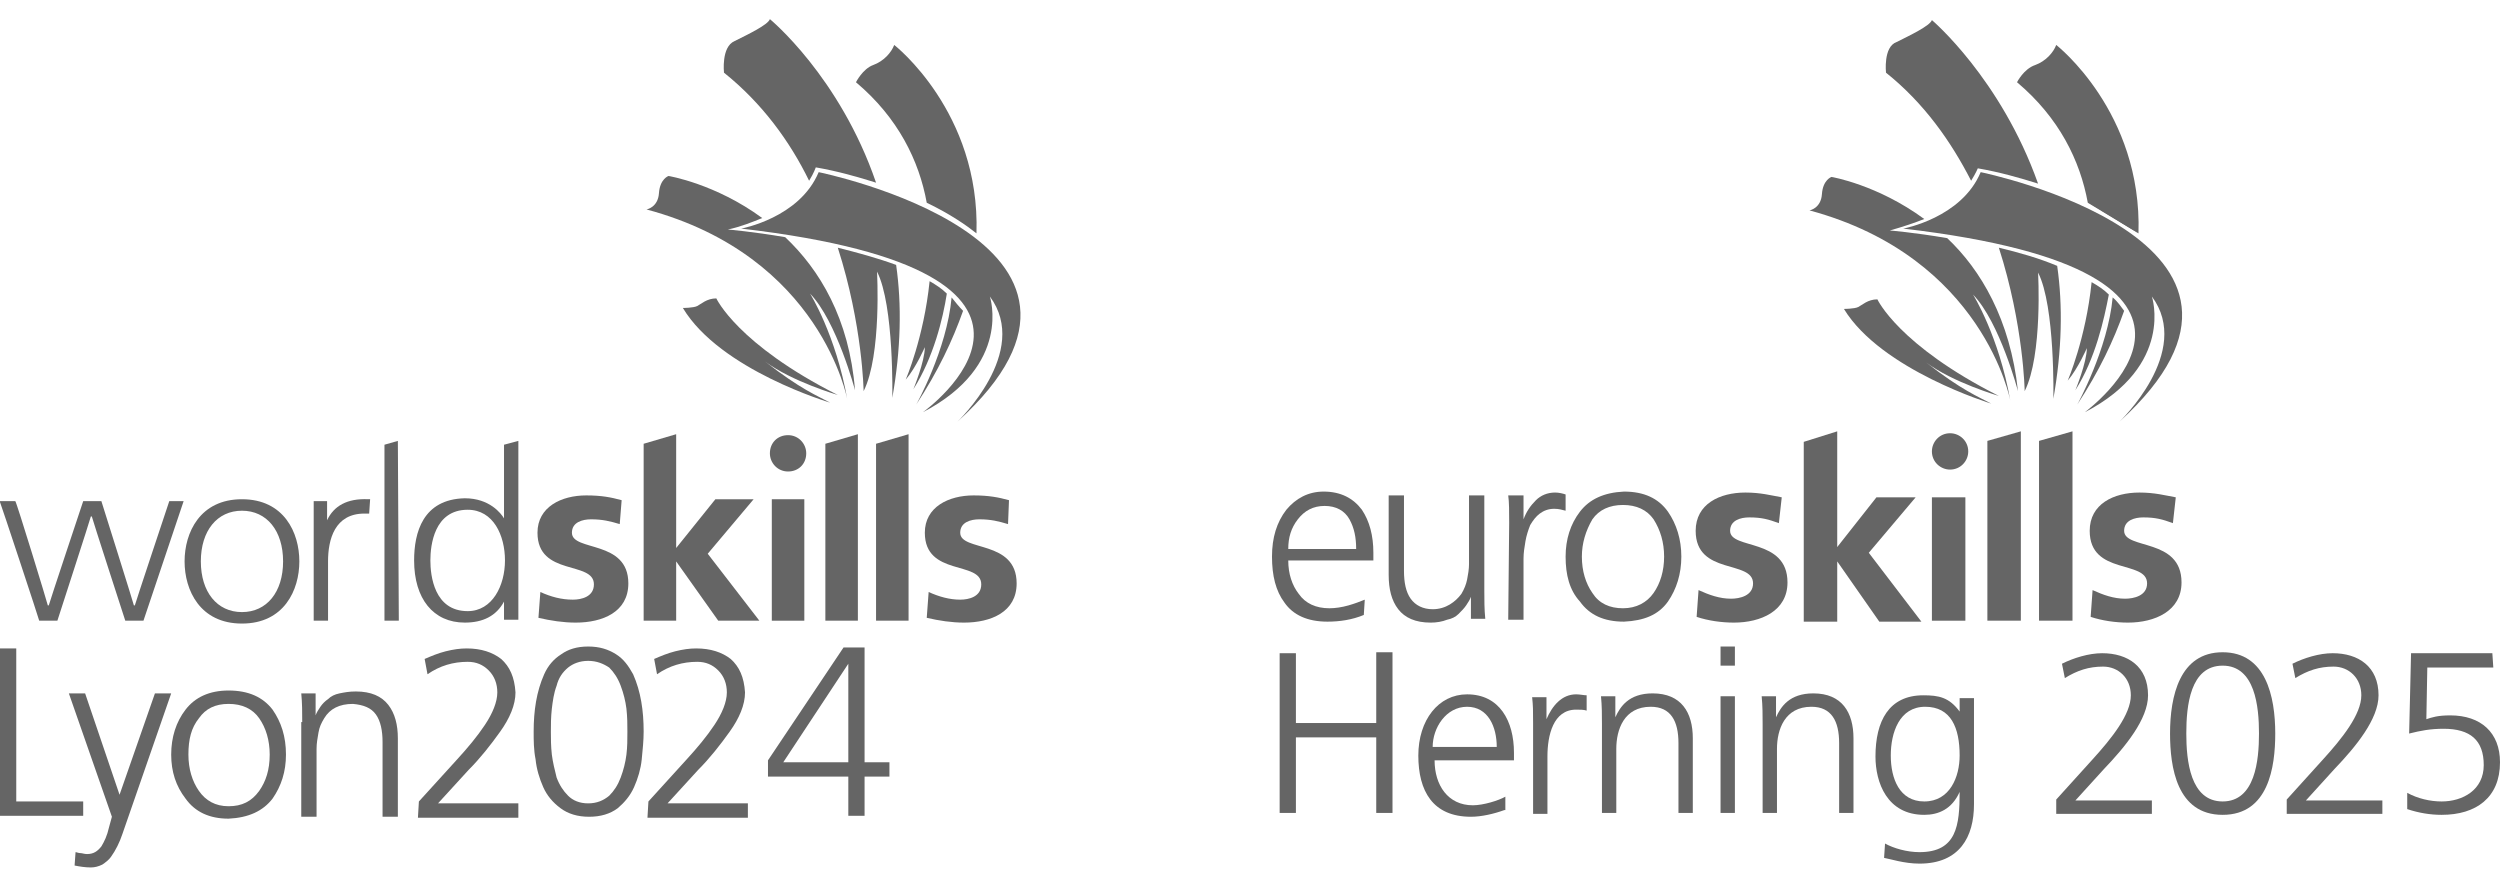 <?xml version="1.0" encoding="UTF-8"?><svg id="Layer_1" xmlns="http://www.w3.org/2000/svg" viewBox="0 0 261.4 92.6"><defs><style>.cls-1{fill:#656565;stroke-width:0px;}</style></defs><path class="cls-1" d="M64.8,54.8c-1-.3-1.8-.5-3-.5-.9,0-2,.3-2,1.4,0,2,5.9.7,5.9,5.3,0,3-2.7,4.1-5.5,4.1-1.3,0-2.6-.2-3.9-.5l.2-2.7c1.1.5,2.2.8,3.4.8.9,0,2.2-.3,2.2-1.6,0-2.5-5.9-.8-5.9-5.4,0-2.7,2.5-3.9,5.1-3.9,1.6,0,2.6.2,3.7.5l-.2,2.5h0Z"/><path class="cls-1" d="M84.1,52.2h-3.4v12.7h3.4v-12.7Z"/><path class="cls-1" d="M105.4,54.8c-1-.3-1.8-.5-3-.5-.9,0-2,.3-2,1.4,0,2,5.9.7,5.9,5.3,0,3-2.7,4.1-5.5,4.1-1.3,0-2.6-.2-3.9-.5l.2-2.7c1.1.5,2.2.8,3.3.8.9,0,2.2-.3,2.2-1.6,0-2.5-5.9-.8-5.9-5.4,0-2.7,2.5-3.9,5.1-3.9,1.6,0,2.6.2,3.7.5l-.1,2.5h0Z"/><path class="cls-1" d="M74,57.9l4.8-5.7h-4l-4.1,5.1h0v-11.9l-3.4,1v18.5h3.4v-6.2h0l4.4,6.2h4.3l-5.4-7Z"/><path class="cls-1" d="M86.3,46.4v18.5h3.4v-19.5l-3.4,1Z"/><path class="cls-1" d="M91.6,46.4v18.5h3.4v-19.5l-3.4,1Z"/><path class="cls-1" d="M84.3,47.4c0-1-.8-1.9-1.9-1.9s-1.9.8-1.9,1.9c0,1,.8,1.9,1.9,1.9s1.9-.8,1.9-1.9Z"/><path class="cls-1" d="M25.3,52.2c-4.4,0-6,3.5-6,6.5s1.6,6.5,6,6.5,6-3.5,6-6.5-1.6-6.5-6-6.5ZM25.3,64c-2.6,0-4.3-2.1-4.3-5.3s1.7-5.3,4.3-5.3,4.3,2.1,4.3,5.3-1.7,5.3-4.3,5.3Z"/><path class="cls-1" d="M34.2,54.4v-2h-1.4v12.5h1.5v-6.2c0-2.3.7-5,3.8-5h.5l.1-1.5h-.2c-2.2-.1-3.6.7-4.3,2.2"/><path class="cls-1" d="M54.2,46.1l-1.5.4v7.7c-.3-.5-1.5-2.1-4.1-2.1-4.4.1-5.3,3.6-5.3,6.5,0,4,2,6.5,5.3,6.5,1.9,0,3.3-.7,4.1-2.2v1.9h1.5v-18.7h0ZM48.9,63.9c-3.5,0-3.9-3.7-3.9-5.3s.4-5.3,3.9-5.3c2.7,0,3.9,2.7,3.9,5.3s-1.3,5.3-3.9,5.3Z"/><path class="cls-1" d="M41.6,46.1l-1.4.4v18.4h1.5l-.1-18.8h0Z"/><path class="cls-1" d="M1.6,52.4H0v.1c.1.2,4.1,12.3,4.1,12.4h1.9s3.5-10.8,3.5-10.9h.1c0,.1,3.5,10.9,3.5,10.9h1.9l4.2-12.5h-1.5s-3.6,10.8-3.6,10.9h-.1c0-.1-3.4-10.9-3.4-10.9h-1.9s-3.6,10.8-3.6,10.9h-.1c0-.1-3.3-10.9-3.4-10.9h0Z"/><path class="cls-1" d="M77.5,23.9s6.1-1.1,8.1-5.9c0,0,35.4,7.2,14.5,26.1,0,0,7.7-7.3,3.4-13.1,0,0,2.4,7.2-7,12.1,0,0,20.5-14.6-19-19.2"/><path class="cls-1" d="M96.9,21.2c2.5,1.2,4.2,2.4,5.2,3.2.4-12.7-8.6-19.7-8.6-19.7-.3.8-1.1,1.7-2.2,2.1s-1.8,1.8-1.8,1.8c4.4,3.7,6.6,8.2,7.4,12.6"/><path class="cls-1" d="M84.6,18.9c.5-.8.7-1.4.7-1.4,2.3.4,4.4,1,6.3,1.6-3.8-11.1-11.1-17.1-11.1-17.1-.2.6-2.3,1.6-3.7,2.3-1.4.6-1.1,3.3-1.1,3.3,4,3.2,6.9,7.2,8.9,11.3"/><path class="cls-1" d="M99.5,31.1c-.5,5.5-3.7,11.2-3.7,11.2,2.3-3.5,3.8-6.7,4.9-9.8-.4-.4-.8-.9-1.2-1.4Z"/><path class="cls-1" d="M99,30.7c-.5-.5-1.1-.9-1.8-1.3-.6,5.9-2.5,10.3-2.5,10.3,1.1-1.3,2-3.4,2-3.4,0,1.5-1.2,4.4-1.2,4.4,2.1-3.3,3.1-7.4,3.5-10Z"/><path class="cls-1" d="M86.8,42.1c-1.3-.7-3.1-1.4-6.8-4.3,2.8,2.1,7.6,3.5,7.6,3.5-10.5-5.3-12.7-10.1-12.7-10.1-1,0-1.6.6-2,.8s-1.5.2-1.5.2c3.9,6.5,15.4,9.9,15.4,9.9"/><path class="cls-1" d="M82.1,24.8c-3.5-.6-6-.8-6-.8,1.4-.3,2.6-.8,3.6-1.2-4.9-3.6-9.8-4.4-9.8-4.4,0,0-.9.3-1,1.8s-1.3,1.7-1.3,1.7c18.3,4.9,21,19.9,21,19.9-1.2-6.8-3.9-11.1-3.9-11.1,2.8,2.9,4.7,10.1,4.7,10.1-.6-7.5-3.7-12.6-7.3-16"/><path class="cls-1" d="M87.6,25.9c2.6,8.1,2.7,15,2.7,15,1.9-3.8,1.4-12.5,1.4-12.5,1.8,3.5,1.6,13.2,1.6,13.2.9-5.1,1-9.7.4-13.9-1.9-.7-4.1-1.3-6.1-1.8Z"/><path class="cls-1" d="M0,67.8h1.7v16h7v1.5H0v-17.5H0Z"/><path class="cls-1" d="M12.5,83.1h0l3.7-10.6h1.7l-5.1,14.7c-.3.9-.7,1.7-1.2,2.4-.2.3-.6.6-.9.8-.4.2-.8.3-1.2.3-.6,0-1.2-.1-1.7-.2l.1-1.4c.1,0,.3.1.5.1s.4.1.7.1c.7,0,1.1-.3,1.5-.8.3-.5.6-1.1.8-2l.3-1.1-4.5-12.9h1.7l3.6,10.6h0Z"/><path class="cls-1" d="M17.9,78.9c0-1.8.5-3.4,1.5-4.7,1-1.3,2.5-2,4.5-2,2.1,0,3.6.7,4.6,2,.9,1.3,1.4,2.8,1.4,4.7,0,1.8-.5,3.3-1.4,4.6-1,1.3-2.5,2-4.6,2.1-2,0-3.5-.7-4.5-2.1-1-1.3-1.5-2.8-1.5-4.6ZM19.7,78.9c0,1.5.4,2.8,1.1,3.8s1.7,1.6,3.1,1.6,2.4-.5,3.2-1.6c.7-1,1.1-2.2,1.1-3.8,0-1.5-.4-2.8-1.1-3.8s-1.8-1.5-3.2-1.5-2.4.5-3.1,1.5c-.8,1-1.1,2.2-1.1,3.8Z"/><path class="cls-1" d="M31.6,75.5c0-1,0-2-.1-3h1.5v2.3h0c.1-.3.3-.6.5-.9s.5-.6.8-.8c.3-.3.7-.5,1.2-.6s1-.2,1.7-.2c1.6,0,2.7.5,3.4,1.4s1,2.1,1,3.5v8.2h-1.6v-7.8c0-1.2-.2-2.2-.7-2.9-.5-.7-1.3-1-2.4-1.1-1.4,0-2.4.5-3,1.5-.3.5-.5.9-.6,1.5s-.2,1.1-.2,1.7v7.1h-1.6v-9.9s.1,0,.1,0Z"/><path class="cls-1" d="M43.8,83.8l4-4.4c1.1-1.2,2.1-2.4,2.9-3.6s1.3-2.4,1.3-3.4c0-.9-.3-1.7-.9-2.3-.6-.6-1.3-.9-2.2-.9-1.5,0-2.9.4-4.2,1.3l-.3-1.6c.7-.3,1.4-.6,2.2-.8.8-.2,1.5-.3,2.2-.3,1.5,0,2.7.4,3.6,1.1.9.8,1.4,1.9,1.5,3.5,0,1.3-.6,2.7-1.6,4.1s-2.1,2.8-3.3,4l-3.2,3.5h8.4v1.5h-10.5l.1-1.7h0Z"/><path class="cls-1" d="M61.5,67.6c1.2,0,2.1.3,2.9.8s1.3,1.2,1.8,2.1c.8,1.8,1.1,3.8,1.1,6,0,.9-.1,1.9-.2,2.9s-.4,2-.8,2.9-1,1.6-1.7,2.2c-.8.6-1.8.9-3,.9s-2.2-.3-3-.9-1.4-1.3-1.8-2.2c-.4-.9-.7-1.9-.8-2.9-.2-1-.2-2-.2-2.9,0-2.2.3-4.2,1.1-6,.4-.9,1-1.6,1.8-2.1.7-.5,1.6-.8,2.8-.8ZM61.5,69.1c-.9,0-1.6.3-2.1.7-.6.5-1,1.1-1.2,1.9-.3.8-.4,1.6-.5,2.4-.1.9-.1,1.7-.1,2.4s0,1.5.1,2.4c.1.8.3,1.6.5,2.4.3.8.7,1.4,1.2,1.9s1.2.8,2.1.8,1.6-.3,2.2-.8c.5-.5.9-1.1,1.2-1.9s.5-1.6.6-2.4.1-1.6.1-2.4c0-.7,0-1.5-.1-2.4-.1-.8-.3-1.6-.6-2.4s-.7-1.4-1.2-1.9c-.6-.4-1.3-.7-2.2-.7Z"/><path class="cls-1" d="M67.8,83.8l4-4.4c1.1-1.2,2.1-2.4,2.9-3.6s1.3-2.4,1.3-3.4c0-.9-.3-1.7-.9-2.3-.6-.6-1.3-.9-2.2-.9-1.5,0-2.9.4-4.2,1.3l-.3-1.6c.7-.3,1.4-.6,2.2-.8.8-.2,1.5-.3,2.2-.3,1.5,0,2.7.4,3.6,1.1.9.8,1.4,1.9,1.5,3.5,0,1.3-.6,2.7-1.6,4.1s-2.1,2.8-3.3,4l-3.2,3.5h8.4v1.5h-10.5l.1-1.7h0Z"/><path class="cls-1" d="M80.3,79.5l7.9-11.8h2.2v12h2.6v1.5h-2.6v4.1h-1.7v-4.1h-8.4v-1.7h0ZM88.7,69.4h0l-6.8,10.3h6.8v-10.3Z"/><path class="cls-1" d="M186,54.7c-1.1-.4-1.8-.6-3.1-.6-.9,0-2,.3-2,1.4,0,2,6,.7,6,5.4,0,3-2.8,4.2-5.6,4.2-1.3,0-2.7-.2-3.9-.6l.2-2.8c1.1.5,2.2.9,3.4.9.9,0,2.3-.3,2.3-1.6,0-2.5-6-.8-6-5.5,0-2.8,2.5-4,5.2-4,1.6,0,2.7.3,3.8.5l-.3,2.7h0Z"/><path class="cls-1" d="M205.5,52h-3.5v12.9h3.5v-12.9Z"/><path class="cls-1" d="M227.2,54.7c-1.1-.4-1.8-.6-3.1-.6-.9,0-2,.3-2,1.4,0,2,6,.7,6,5.4,0,3-2.8,4.2-5.6,4.2-1.3,0-2.7-.2-3.9-.6l.2-2.8c1.1.5,2.2.9,3.4.9.9,0,2.3-.3,2.3-1.6,0-2.5-6-.8-6-5.5,0-2.8,2.5-4,5.2-4,1.6,0,2.7.3,3.8.5l-.3,2.7h0Z"/><path class="cls-1" d="M195.4,57.8l4.9-5.8h-4.1l-4.1,5.2h0v-12.1l-3.5,1.1v18.8h3.5v-6.3h0l4.4,6.3h4.4l-5.5-7.2Z"/><path class="cls-1" d="M207.8,46.1v18.8h3.5v-19.8l-3.5,1Z"/><path class="cls-1" d="M213.2,46.1v18.8h3.5v-19.8l-3.5,1Z"/><path class="cls-1" d="M205.8,47.2c0-1.1-.9-1.9-1.9-1.9-1.1,0-1.9.9-1.9,1.9,0,1.1.9,1.9,1.9,1.9,1.1,0,1.9-.9,1.9-1.9Z"/><path class="cls-1" d="M199,23.9s6.1-1.1,8.1-5.9c0,0,35.3,7.2,14.5,26.1,0,0,7.7-7.3,3.4-13.1,0,0,2.4,7.2-7,12.1-.1,0,20.4-14.6-19-19.2Z"/><path class="cls-1" d="M223.6,24.4c.4-12.7-8.6-19.7-8.6-19.7-.3.8-1.1,1.7-2.2,2.1-1.2.4-1.9,1.8-1.9,1.8,4.4,3.7,6.6,8.2,7.4,12.6"/><path class="cls-1" d="M218.4,21.2c2.5,1.2,4.2,2.4,5.2,3.2"/><path class="cls-1" d="M206.1,18.9c.5-.8.7-1.3.7-1.3,2.3.4,4.4,1,6.3,1.6-3.9-11-11.1-17.1-11.1-17.1-.2.6-2.3,1.6-3.7,2.3-1.4.5-1.1,3.2-1.1,3.2,4,3.2,6.8,7.2,8.9,11.3"/><path class="cls-1" d="M220.9,31.1c-.5,5.4-3.7,11.2-3.7,11.2,2.3-3.5,3.8-6.7,4.9-9.8-.3-.4-.7-1-1.2-1.4Z"/><path class="cls-1" d="M220.5,30.8c-.5-.5-1.1-.9-1.8-1.3-.6,5.9-2.5,10.3-2.5,10.3,1.1-1.3,2-3.4,2-3.4,0,1.5-1.2,4.4-1.2,4.4,2.1-3.3,3-7.4,3.5-10"/><path class="cls-1" d="M208.2,42.2c-1.3-.7-3.1-1.4-6.8-4.3,2.8,2.1,7.6,3.5,7.6,3.5-10.5-5.3-12.7-10.1-12.7-10.1-1,0-1.6.6-2,.8s-1.5.2-1.5.2c3.9,6.4,15.4,9.9,15.4,9.9"/><path class="cls-1" d="M203.6,24.9c-3.5-.6-6-.8-6-.8,1.4-.4,2.6-.8,3.6-1.2-4.9-3.6-9.7-4.4-9.7-4.4,0,0-.9.3-1,1.8s-1.3,1.7-1.3,1.7c18.2,4.9,21,19.9,21,19.9-1.2-6.8-3.9-11.1-3.9-11.1,2.8,2.9,4.7,10.1,4.7,10.1-.8-7.5-3.9-12.7-7.4-16"/><path class="cls-1" d="M209,25.9c2.6,8.1,2.7,15,2.7,15,1.9-3.8,1.4-12.4,1.4-12.4,1.8,3.5,1.6,13.2,1.6,13.2.9-5.1,1-9.7.4-13.9-1.9-.8-4-1.4-6.1-1.9"/><path class="cls-1" d="M142.6,64.3c-1.2.5-2.5.7-3.8.7-2.1,0-3.6-.7-4.5-2-.9-1.2-1.3-2.8-1.3-4.8s.5-3.6,1.5-4.9c1-1.2,2.3-1.9,3.9-1.9,1.8,0,3.1.7,4,1.9.8,1.2,1.2,2.7,1.2,4.5v.8h-8.9c0,1.4.4,2.6,1.1,3.5.7,1,1.8,1.5,3.2,1.5.6,0,1.3-.1,2-.3s1.2-.4,1.7-.6l-.1,1.6h0ZM141.8,57.4c0-1.2-.2-2.2-.7-3.1-.5-.9-1.4-1.4-2.6-1.4s-2.1.5-2.8,1.4-1,1.9-1,3.1h7.1Z"/><path class="cls-1" d="M155.2,61.7c0,1,0,2,.1,3h-1.5v-2.3h0c-.1.3-.3.6-.5.9-.2.3-.5.6-.8.9-.3.3-.7.5-1.2.6-.5.2-1.1.3-1.7.3-1.6,0-2.7-.5-3.4-1.4s-1-2.1-1-3.6v-8.3h1.6v7.9c0,1.2.2,2.2.7,2.9s1.3,1.1,2.3,1.1c.7,0,1.3-.2,1.8-.5s.9-.7,1.2-1.1c.3-.5.5-1,.6-1.5s.2-1.1.2-1.6v-7.2h1.6v9.9h0Z"/><path class="cls-1" d="M157.8,54.7c0-1.2,0-2.2-.1-2.9h1.6v2.5h0c.3-.8.7-1.4,1.3-2,.5-.5,1.2-.8,2-.8.4,0,.8.1,1.1.2v1.7c-.4-.1-.7-.2-1.2-.2-.6,0-1.1.2-1.5.5s-.7.7-1,1.2c-.2.5-.4,1.1-.5,1.7-.1.6-.2,1.2-.2,1.8v6.4h-1.6l.1-10.1h0Z"/><path class="cls-1" d="M163.7,58.2c0-1.8.5-3.4,1.5-4.7s2.5-2,4.6-2.1c2.1,0,3.6.7,4.6,2.1.9,1.3,1.4,2.9,1.4,4.7s-.5,3.4-1.4,4.7c-1,1.4-2.5,2-4.6,2.1-2.1,0-3.6-.7-4.6-2.1-1.1-1.2-1.5-2.8-1.5-4.7ZM165.4,58.2c0,1.5.4,2.8,1.1,3.8.7,1.1,1.8,1.6,3.2,1.6s2.5-.6,3.2-1.6,1.1-2.3,1.1-3.8-.4-2.8-1.1-3.9c-.7-1-1.8-1.5-3.2-1.5s-2.5.5-3.2,1.5c-.7,1.2-1.1,2.5-1.1,3.9Z"/><path class="cls-1" d="M133.8,68.3h1.7v7.3h8.4v-7.4h1.7v16.8h-1.7v-7.9h-8.4v7.9h-1.7v-16.7h0Z"/><path class="cls-1" d="M157.3,84.7c-1.1.4-2.4.7-3.5.7-4,0-5.5-2.7-5.5-6.4s2.1-6.4,5.1-6.4c3.4,0,4.9,2.8,4.9,6.1v.8h-8.3c0,2.6,1.4,4.7,4,4.7,1.1,0,2.7-.5,3.4-.9v1.4s-.1,0-.1,0ZM156.5,78.1c0-2.1-.9-4.2-3.1-4.2s-3.6,2.2-3.6,4.2h6.7Z"/><path class="cls-1" d="M160.3,75.6c0-1.3,0-1.8-.1-2.7h1.5v2.3h0c.6-1.4,1.6-2.6,3.1-2.6.4,0,.8.1,1.1.1v1.6c-.3-.1-.7-.1-1.1-.1-2.4,0-3,2.7-3,4.9v6h-1.5v-9.5h0Z"/><path class="cls-1" d="M167.5,75.7c0-.9,0-1.9-.1-2.9h1.5v2.2h0c.5-1.1,1.4-2.5,3.9-2.5,3,0,4.2,2,4.2,4.7v7.8h-1.5v-7.3c0-2.3-.8-3.8-2.9-3.8-2.8,0-3.6,2.4-3.6,4.4v6.7h-1.5v-9.3h0Z"/><path class="cls-1" d="M181.4,69.6h-1.5v-2h1.5v2ZM179.9,72.8h1.5v12.2h-1.5v-12.2Z"/><path class="cls-1" d="M184.3,75.7c0-.9,0-1.9-.1-2.9h1.5v2.2h0c.5-1.1,1.4-2.5,3.9-2.5,3,0,4.2,2,4.2,4.7v7.8h-1.5v-7.3c0-2.3-.8-3.8-2.9-3.8-2.8,0-3.6,2.4-3.6,4.4v6.7h-1.5v-9.3h0Z"/><path class="cls-1" d="M206.4,84.1c0,3.4-1.5,6.2-5.7,6.2-1.6,0-3.1-.5-3.7-.6l.1-1.5c.9.5,2.3.9,3.6.9,3.9,0,4.2-2.8,4.2-6.3h0c-.8,1.8-2.2,2.4-3.7,2.4-3.9,0-5.1-3.4-5.1-6.1,0-3.7,1.4-6.4,5-6.4,1.6,0,2.7.2,3.8,1.7h0v-1.4h1.5v11.1h0ZM201.2,83.8c2.7,0,3.7-2.6,3.7-4.8,0-2.9-.9-5.1-3.6-5.1s-3.6,2.7-3.6,5.1.9,4.8,3.5,4.8h0Z"/><path class="cls-1" d="M215,83.6l3.8-4.2c2-2.2,4-4.7,4-6.7,0-1.8-1.3-3-2.9-3-1.5,0-2.7.4-4,1.2l-.3-1.5c1.2-.6,2.8-1.1,4.2-1.1,2.7,0,4.8,1.4,4.8,4.4,0,2.5-2.4,5.4-4.6,7.7l-3,3.3h8v1.4h-10v-1.5h0Z"/><path class="cls-1" d="M237.9,76.7c0,3.5-.7,8.5-5.5,8.5s-5.5-5-5.5-8.5c0-3.9,1-8.5,5.5-8.5s5.5,4.6,5.5,8.5ZM228.6,76.7c0,2.8.4,7.1,3.8,7.1s3.8-4.3,3.8-7.1-.4-7.1-3.8-7.1-3.8,4.2-3.8,7.1Z"/><path class="cls-1" d="M239.1,83.6l3.8-4.2c2-2.2,4-4.7,4-6.7,0-1.8-1.3-3-2.9-3-1.5,0-2.7.4-4,1.2l-.3-1.5c1.2-.6,2.8-1.1,4.2-1.1,2.7,0,4.8,1.4,4.8,4.4,0,2.5-2.4,5.4-4.6,7.7l-3,3.3h8v1.4h-10v-1.5h0Z"/><path class="cls-1" d="M260.7,69.8h-6.9l-.1,5.4c.6-.2,1.2-.4,2.5-.4,3.2,0,5.2,1.8,5.2,4.9,0,3.7-2.5,5.5-6.1,5.5-1.2,0-2.4-.2-3.6-.6v-1.7c1.1.6,2.4.9,3.6.9,2.2,0,4.4-1.2,4.4-3.8s-1.4-3.8-4.2-3.8c-1.4,0-2.4.2-3.6.5l.2-8.4h8.5l.1,1.5h0Z"/></svg>